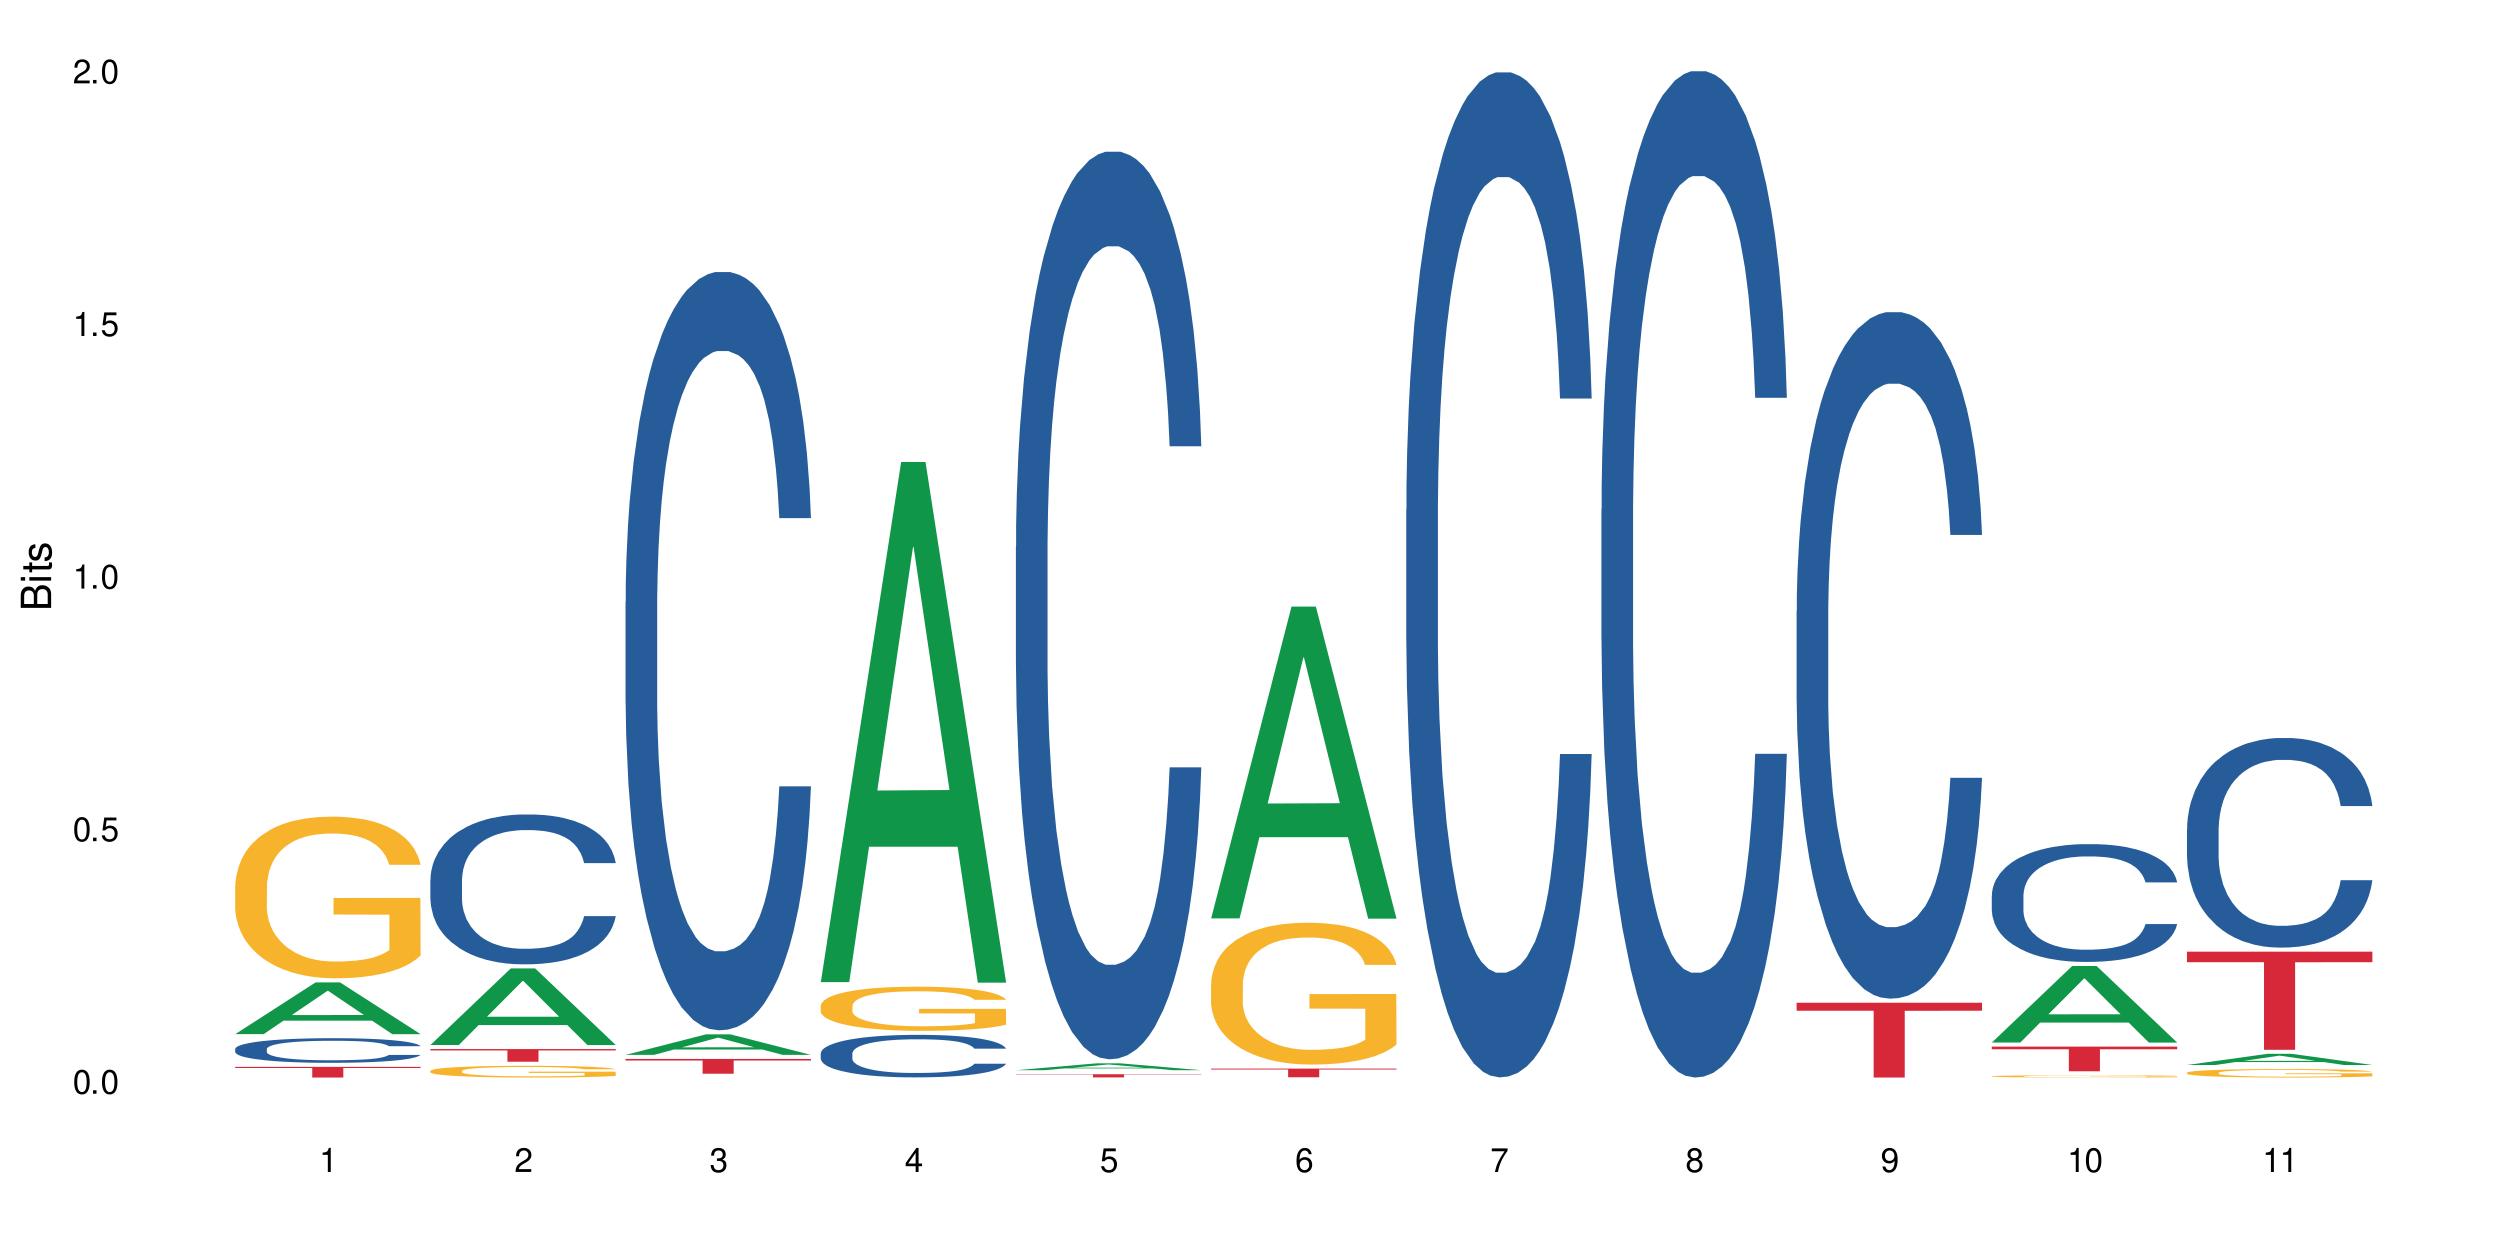 <?xml version="1.0" encoding="UTF-8"?>
<svg xmlns="http://www.w3.org/2000/svg" xmlns:xlink="http://www.w3.org/1999/xlink" width="720" height="360" viewBox="0 0 720 360">
<defs>
<g>
<g id="glyph-0-0">
</g>
<g id="glyph-0-1">
<path d="M 2.641 -6.938 C 2 -6.938 1.422 -6.656 1.078 -6.172 C 0.641 -5.562 0.406 -4.641 0.406 -3.359 C 0.406 -1.016 1.188 0.219 2.641 0.219 C 4.078 0.219 4.859 -1.016 4.859 -3.297 C 4.859 -4.641 4.656 -5.547 4.203 -6.172 C 3.844 -6.656 3.281 -6.938 2.641 -6.938 Z M 2.641 -6.188 C 3.547 -6.188 4 -5.25 4 -3.375 C 4 -1.406 3.562 -0.484 2.625 -0.484 C 1.734 -0.484 1.281 -1.438 1.281 -3.344 C 1.281 -5.25 1.734 -6.188 2.641 -6.188 Z M 2.641 -6.188 "/>
</g>
<g id="glyph-0-2">
<path d="M 1.828 -1 L 0.828 -1 L 0.828 0 L 1.828 0 Z M 1.828 -1 "/>
</g>
<g id="glyph-0-3">
<path d="M 4.562 -6.797 L 1.062 -6.797 L 0.547 -3.094 L 1.328 -3.094 C 1.719 -3.562 2.047 -3.734 2.578 -3.734 C 3.484 -3.734 4.062 -3.109 4.062 -2.094 C 4.062 -1.125 3.484 -0.531 2.578 -0.531 C 1.828 -0.531 1.375 -0.906 1.188 -1.672 L 0.328 -1.672 C 0.453 -1.109 0.547 -0.844 0.75 -0.594 C 1.125 -0.078 1.828 0.219 2.594 0.219 C 3.969 0.219 4.922 -0.781 4.922 -2.219 C 4.922 -3.562 4.031 -4.484 2.719 -4.484 C 2.25 -4.484 1.859 -4.359 1.469 -4.062 L 1.734 -5.969 L 4.562 -5.969 Z M 4.562 -6.797 "/>
</g>
<g id="glyph-0-4">
<path d="M 2.484 -4.938 L 2.484 0 L 3.328 0 L 3.328 -6.938 L 2.766 -6.938 C 2.469 -5.875 2.281 -5.734 0.984 -5.562 L 0.984 -4.938 Z M 2.484 -4.938 "/>
</g>
<g id="glyph-0-5">
<path d="M 4.859 -0.828 L 1.281 -0.828 C 1.359 -1.406 1.672 -1.781 2.5 -2.281 L 3.469 -2.828 C 4.406 -3.344 4.906 -4.062 4.906 -4.906 C 4.906 -5.484 4.672 -6.031 4.266 -6.406 C 3.859 -6.766 3.375 -6.938 2.719 -6.938 C 1.859 -6.938 1.219 -6.625 0.844 -6.031 C 0.609 -5.672 0.5 -5.234 0.484 -4.531 L 1.328 -4.531 C 1.359 -5.016 1.406 -5.281 1.531 -5.516 C 1.75 -5.938 2.188 -6.203 2.703 -6.203 C 3.469 -6.203 4.031 -5.641 4.031 -4.891 C 4.031 -4.344 3.719 -3.859 3.125 -3.516 L 2.234 -3 C 0.812 -2.172 0.406 -1.531 0.328 -0.016 L 4.859 -0.016 Z M 4.859 -0.828 "/>
</g>
<g id="glyph-0-6">
<path d="M 2.125 -3.188 L 2.578 -3.188 C 3.5 -3.188 3.984 -2.766 3.984 -1.922 C 3.984 -1.062 3.469 -0.531 2.594 -0.531 C 1.656 -0.531 1.203 -1 1.156 -2.016 L 0.312 -2.016 C 0.344 -1.453 0.438 -1.094 0.609 -0.781 C 0.953 -0.109 1.625 0.219 2.547 0.219 C 3.953 0.219 4.859 -0.625 4.859 -1.938 C 4.859 -2.828 4.516 -3.297 3.703 -3.594 C 4.344 -3.844 4.656 -4.328 4.656 -5.031 C 4.656 -6.219 3.875 -6.938 2.578 -6.938 C 1.203 -6.938 0.484 -6.172 0.453 -4.703 L 1.297 -4.703 C 1.312 -5.125 1.344 -5.359 1.453 -5.578 C 1.641 -5.969 2.062 -6.203 2.594 -6.203 C 3.344 -6.203 3.797 -5.75 3.797 -5 C 3.797 -4.516 3.609 -4.219 3.25 -4.047 C 3.016 -3.953 2.703 -3.922 2.125 -3.906 Z M 2.125 -3.188 "/>
</g>
<g id="glyph-0-7">
<path d="M 3.141 -1.672 L 3.141 0 L 3.984 0 L 3.984 -1.672 L 4.984 -1.672 L 4.984 -2.438 L 3.984 -2.438 L 3.984 -6.938 L 3.359 -6.938 L 0.266 -2.578 L 0.266 -1.672 Z M 3.141 -2.438 L 1 -2.438 L 3.141 -5.5 Z M 3.141 -2.438 "/>
</g>
<g id="glyph-0-8">
<path d="M 4.781 -5.125 C 4.609 -6.266 3.891 -6.938 2.844 -6.938 C 2.094 -6.938 1.422 -6.578 1.031 -5.953 C 0.594 -5.266 0.406 -4.422 0.406 -3.172 C 0.406 -2 0.578 -1.25 0.984 -0.641 C 1.359 -0.078 1.953 0.219 2.703 0.219 C 3.984 0.219 4.922 -0.75 4.922 -2.094 C 4.922 -3.375 4.062 -4.281 2.844 -4.281 C 2.172 -4.281 1.641 -4.031 1.281 -3.516 C 1.281 -5.234 1.828 -6.188 2.797 -6.188 C 3.391 -6.188 3.797 -5.797 3.938 -5.125 Z M 2.734 -3.531 C 3.547 -3.531 4.062 -2.953 4.062 -2.031 C 4.062 -1.156 3.484 -0.531 2.703 -0.531 C 1.922 -0.531 1.328 -1.188 1.328 -2.078 C 1.328 -2.938 1.906 -3.531 2.734 -3.531 Z M 2.734 -3.531 "/>
</g>
<g id="glyph-0-9">
<path d="M 4.984 -6.797 L 0.438 -6.797 L 0.438 -5.969 L 4.109 -5.969 C 2.5 -3.656 1.828 -2.234 1.328 0 L 2.219 0 C 2.594 -2.172 3.453 -4.047 4.984 -6.094 Z M 4.984 -6.797 "/>
</g>
<g id="glyph-0-10">
<path d="M 3.75 -3.656 C 4.469 -4.094 4.688 -4.438 4.688 -5.078 C 4.688 -6.172 3.844 -6.938 2.641 -6.938 C 1.438 -6.938 0.594 -6.172 0.594 -5.094 C 0.594 -4.438 0.812 -4.094 1.516 -3.656 C 0.734 -3.266 0.359 -2.703 0.359 -1.922 C 0.359 -0.656 1.281 0.219 2.641 0.219 C 3.984 0.219 4.922 -0.656 4.922 -1.922 C 4.922 -2.703 4.531 -3.266 3.75 -3.656 Z M 2.641 -6.188 C 3.359 -6.188 3.812 -5.75 3.812 -5.062 C 3.812 -4.406 3.344 -3.984 2.641 -3.984 C 1.922 -3.984 1.453 -4.406 1.453 -5.078 C 1.453 -5.75 1.922 -6.188 2.641 -6.188 Z M 2.641 -3.266 C 3.484 -3.266 4.062 -2.719 4.062 -1.906 C 4.062 -1.078 3.484 -0.531 2.625 -0.531 C 1.797 -0.531 1.219 -1.094 1.219 -1.906 C 1.219 -2.719 1.781 -3.266 2.641 -3.266 Z M 2.641 -3.266 "/>
</g>
<g id="glyph-0-11">
<path d="M 0.516 -1.578 C 0.672 -0.453 1.406 0.219 2.438 0.219 C 3.188 0.219 3.859 -0.141 4.266 -0.766 C 4.688 -1.453 4.891 -2.297 4.891 -3.547 C 4.891 -4.719 4.703 -5.453 4.312 -6.078 C 3.938 -6.641 3.344 -6.938 2.594 -6.938 C 1.297 -6.938 0.359 -5.969 0.359 -4.625 C 0.359 -3.344 1.234 -2.453 2.453 -2.453 C 3.094 -2.453 3.578 -2.672 4.016 -3.203 C 4 -1.484 3.469 -0.531 2.5 -0.531 C 1.906 -0.531 1.484 -0.906 1.359 -1.578 Z M 2.578 -6.203 C 3.375 -6.203 3.969 -5.531 3.969 -4.641 C 3.969 -3.797 3.391 -3.188 2.547 -3.188 C 1.734 -3.188 1.234 -3.766 1.234 -4.688 C 1.234 -5.562 1.797 -6.203 2.578 -6.203 Z M 2.578 -6.203 "/>
</g>
<g id="glyph-1-0">
</g>
<g id="glyph-1-1">
<path d="M 0 -0.953 L 0 -4.891 C 0 -5.719 -0.234 -6.344 -0.734 -6.797 C -1.188 -7.234 -1.812 -7.469 -2.5 -7.469 C -3.547 -7.469 -4.188 -7 -4.625 -5.875 C -4.984 -6.688 -5.625 -7.094 -6.531 -7.094 C -7.172 -7.094 -7.734 -6.859 -8.141 -6.391 C -8.562 -5.922 -8.75 -5.344 -8.75 -4.5 L -8.75 -0.953 Z M -4.984 -2.062 L -7.766 -2.062 L -7.766 -4.219 C -7.766 -4.844 -7.688 -5.203 -7.453 -5.5 C -7.219 -5.812 -6.859 -5.969 -6.375 -5.969 C -5.891 -5.969 -5.531 -5.812 -5.297 -5.5 C -5.062 -5.203 -4.984 -4.844 -4.984 -4.219 Z M -0.984 -2.062 L -4 -2.062 L -4 -4.781 C -4 -5.766 -3.438 -6.359 -2.484 -6.359 C -1.547 -6.359 -0.984 -5.766 -0.984 -4.781 Z M -0.984 -2.062 "/>
</g>
<g id="glyph-1-2">
<path d="M -6.281 -1.797 L -6.281 -0.797 L 0 -0.797 L 0 -1.797 Z M -8.75 -1.797 L -8.75 -0.797 L -7.484 -0.797 L -7.484 -1.797 Z M -8.75 -1.797 "/>
</g>
<g id="glyph-1-3">
<path d="M -6.281 -3.047 L -6.281 -2.016 L -8.016 -2.016 L -8.016 -1.016 L -6.281 -1.016 L -6.281 -0.172 L -5.469 -0.172 L -5.469 -1.016 L -0.719 -1.016 C -0.078 -1.016 0.281 -1.453 0.281 -2.234 C 0.281 -2.5 0.25 -2.719 0.188 -3.047 L -0.641 -3.047 C -0.609 -2.906 -0.594 -2.766 -0.594 -2.562 C -0.594 -2.141 -0.719 -2.016 -1.156 -2.016 L -5.469 -2.016 L -5.469 -3.047 Z M -6.281 -3.047 "/>
</g>
<g id="glyph-1-4">
<path d="M -4.531 -5.25 C -5.766 -5.25 -6.469 -4.422 -6.469 -2.969 C -6.469 -1.516 -5.719 -0.562 -4.547 -0.562 C -3.562 -0.562 -3.094 -1.062 -2.734 -2.562 L -2.516 -3.484 C -2.344 -4.188 -2.094 -4.469 -1.641 -4.469 C -1.047 -4.469 -0.641 -3.875 -0.641 -3 C -0.641 -2.453 -0.797 -2 -1.062 -1.75 C -1.25 -1.594 -1.422 -1.531 -1.875 -1.469 L -1.875 -0.406 C -0.422 -0.453 0.281 -1.266 0.281 -2.922 C 0.281 -4.5 -0.5 -5.516 -1.719 -5.516 C -2.656 -5.516 -3.172 -4.984 -3.469 -3.734 L -3.703 -2.766 C -3.891 -1.953 -4.156 -1.609 -4.594 -1.609 C -5.188 -1.609 -5.547 -2.125 -5.547 -2.938 C -5.547 -3.75 -5.203 -4.172 -4.531 -4.203 Z M -4.531 -5.25 "/>
</g>
</g>
</defs>
<rect x="-72" y="-36" width="864" height="432" fill="rgb(100%, 100%, 100%)" fill-opacity="1"/>
<path fill-rule="nonzero" fill="rgb(6.275%, 58.824%, 28.235%)" fill-opacity="1" d="M 67.73 297.828 L 67.789 297.812 L 90.895 282.922 L 97.91 282.922 L 121.133 297.84 L 112.973 297.84 L 107.152 293.945 L 81.652 293.945 L 75.945 297.828 L 67.73 297.828 L 84.105 292.336 L 104.816 292.324 L 94.488 285.359 L 94.375 285.348 L 94.262 285.387 L 84.047 292.324 L 84.105 292.336 Z M 67.73 297.828 "/>
<path fill-rule="nonzero" fill="rgb(14.51%, 36.078%, 60%)" fill-opacity="1" d="M 67.73 302.09 L 67.797 302.082 L 67.797 301.926 L 67.992 301.68 L 68.449 301.371 L 68.902 301.156 L 70.074 300.773 L 71.703 300.406 L 73.398 300.121 L 74.633 299.953 L 75.742 299.82 L 78.281 299.582 L 79.91 299.461 L 81.668 299.348 L 83.816 299.238 L 85.379 299.176 L 88.895 299.07 L 91.5 299.023 L 93.52 299.004 L 97.883 299.004 L 100.488 299.031 L 102.375 299.062 L 104.461 299.117 L 106.219 299.176 L 109.281 299.316 L 112.016 299.496 L 113.254 299.602 L 115.207 299.801 L 116.703 299.996 L 117.746 300.164 L 118.918 300.406 L 119.961 300.695 L 120.742 301.027 L 121.133 301.305 L 112.016 301.305 L 111.559 301.047 L 111.039 300.844 L 110.062 300.578 L 109.086 300.391 L 107.715 300.203 L 106.48 300.082 L 104.785 299.957 L 103.289 299.879 L 101.727 299.82 L 100.227 299.781 L 97.363 299.742 L 94.039 299.742 L 92.805 299.758 L 90.262 299.809 L 88.895 299.855 L 86.941 299.945 L 85.574 300.027 L 83.945 300.16 L 82.84 300.27 L 81.473 300.438 L 80.496 300.586 L 79.387 300.801 L 78.738 300.961 L 78.152 301.145 L 77.629 301.355 L 77.238 301.586 L 76.977 301.824 L 76.848 302.059 L 76.848 303.062 L 76.977 303.293 L 77.305 303.566 L 78.152 303.961 L 79.387 304.305 L 80.82 304.578 L 82.188 304.773 L 82.969 304.863 L 84.012 304.965 L 85.641 305.094 L 87.984 305.227 L 89.352 305.277 L 91.438 305.328 L 93.586 305.355 L 96.449 305.355 L 98.988 305.328 L 100.684 305.297 L 102.441 305.246 L 104.852 305.133 L 106.348 305.031 L 107.652 304.906 L 108.629 304.785 L 109.281 304.68 L 110.258 304.48 L 111.039 304.258 L 111.625 304.031 L 112.016 303.812 L 121.133 303.812 L 120.742 304.07 L 120.156 304.324 L 119.57 304.512 L 118.656 304.738 L 117.613 304.941 L 116.117 305.168 L 114.879 305.316 L 113.254 305.477 L 111.754 305.602 L 110.125 305.711 L 107.715 305.84 L 106.152 305.906 L 104.461 305.965 L 102.441 306.016 L 99.902 306.062 L 97.168 306.086 L 94.625 306.094 L 91.891 306.082 L 89.871 306.055 L 87.203 305.996 L 83.883 305.879 L 81.473 305.758 L 79.582 305.633 L 77.957 305.504 L 76.133 305.328 L 73.789 305.043 L 72.355 304.824 L 71.379 304.641 L 70.27 304.391 L 69.488 304.164 L 68.578 303.801 L 67.926 303.34 L 67.73 302.984 Z M 67.73 302.09 "/>
<path fill-rule="nonzero" fill="rgb(96.863%, 70.196%, 16.863%)" fill-opacity="1" d="M 67.73 255.137 L 67.797 255.094 L 67.797 254.242 L 68.055 252.328 L 68.707 249.691 L 69.555 247.523 L 70.465 245.82 L 71.051 244.93 L 72.027 243.652 L 72.875 242.715 L 75.023 240.805 L 77.762 239.016 L 79.258 238.25 L 80.949 237.527 L 83.359 236.719 L 84.469 236.422 L 87.855 235.742 L 91.695 235.316 L 95.93 235.188 L 97.883 235.23 L 100.555 235.402 L 104.199 235.871 L 106.285 236.293 L 107.91 236.719 L 109.605 237.273 L 111.688 238.125 L 113.645 239.145 L 115.207 240.164 L 116.77 241.441 L 118.07 242.801 L 119.18 244.289 L 120.156 246.078 L 120.742 247.566 L 121.133 249.055 L 112.078 249.055 L 111.559 247.566 L 110.973 246.418 L 109.996 245.012 L 109.02 243.992 L 108.043 243.184 L 106.219 242.078 L 104.656 241.398 L 102.703 240.805 L 100.812 240.422 L 98.664 240.164 L 97.363 240.078 L 93.91 240.078 L 90.785 240.379 L 88.961 240.719 L 87.66 241.059 L 85.836 241.695 L 84.727 242.207 L 84.078 242.547 L 82.125 243.863 L 80.82 245.055 L 80.105 245.863 L 79.191 247.141 L 78.543 248.289 L 77.824 249.988 L 77.434 251.266 L 76.914 254.156 L 76.848 261.812 L 77.043 263.43 L 77.434 265.172 L 77.957 266.703 L 78.738 268.32 L 79.52 269.555 L 80.887 271.211 L 82.059 272.316 L 82.969 273.039 L 84.727 274.188 L 85.445 274.57 L 87.137 275.336 L 88.895 275.934 L 91.047 276.441 L 92.672 276.699 L 95.277 276.91 L 98.598 276.91 L 102.508 276.656 L 104.98 276.316 L 106.676 275.977 L 107.781 275.676 L 109.148 275.211 L 110.125 274.785 L 111.039 274.316 L 112.145 273.594 L 112.145 263.43 L 96.059 263.387 L 96.059 258.621 L 121.066 258.582 L 121.133 275.211 L 119.766 276.359 L 118.07 277.465 L 116.441 278.312 L 114.75 279.035 L 112.34 279.844 L 110.387 280.355 L 107.391 280.949 L 104.656 281.332 L 101.789 281.59 L 99.25 281.715 L 96.254 281.758 L 93.586 281.672 L 90.719 281.418 L 88.441 281.078 L 86.355 280.652 L 84.273 280.102 L 81.668 279.207 L 79.973 278.484 L 78.215 277.59 L 76.457 276.527 L 74.895 275.379 L 73.852 274.484 L 72.812 273.465 L 71.703 272.191 L 70.66 270.742 L 69.879 269.426 L 69.164 267.938 L 68.645 266.531 L 68.121 264.621 L 67.859 263.09 L 67.73 261.77 Z M 67.73 255.137 "/>
<path fill-rule="nonzero" fill="rgb(83.922%, 15.686%, 22.353%)" fill-opacity="1" d="M 67.73 307.258 L 121.133 307.258 L 121.133 307.586 L 98.875 307.59 L 98.875 310.332 L 89.922 310.332 L 89.922 307.594 L 89.793 307.586 L 67.73 307.586 Z M 67.73 307.258 "/>
<path fill-rule="nonzero" fill="rgb(6.275%, 58.824%, 28.235%)" fill-opacity="1" d="M 123.941 300.953 L 124 300.934 L 147.105 278.902 L 154.125 278.902 L 177.344 300.973 L 169.184 300.973 L 163.367 295.211 L 137.863 295.211 L 132.156 300.953 L 123.941 300.953 L 140.316 292.828 L 161.027 292.809 L 150.699 282.508 L 150.586 282.488 L 150.473 282.551 L 140.258 292.809 L 140.316 292.828 Z M 123.941 300.953 "/>
<path fill-rule="nonzero" fill="rgb(14.51%, 36.078%, 60%)" fill-opacity="1" d="M 123.941 253.359 L 124.008 253.32 L 124.008 252.375 L 124.203 250.875 L 124.66 248.98 L 125.113 247.68 L 126.285 245.352 L 127.914 243.102 L 129.609 241.367 L 130.844 240.34 L 131.953 239.551 L 134.492 238.094 L 136.121 237.344 L 137.879 236.672 L 140.027 236 L 141.59 235.605 L 145.109 234.977 L 147.711 234.699 L 149.73 234.582 L 154.094 234.582 L 156.699 234.738 L 158.59 234.938 L 160.672 235.25 L 162.43 235.605 L 165.492 236.473 L 168.227 237.578 L 169.465 238.211 L 171.418 239.434 L 172.914 240.617 L 173.957 241.645 L 175.129 243.102 L 176.172 244.879 L 176.953 246.891 L 177.344 248.586 L 168.227 248.586 L 167.77 247.008 L 167.25 245.785 L 166.273 244.168 L 165.297 243.023 L 163.93 241.879 L 162.691 241.129 L 160.996 240.379 L 159.5 239.906 L 157.938 239.551 L 156.438 239.316 L 153.574 239.078 L 150.254 239.078 L 149.016 239.156 L 146.477 239.473 L 145.109 239.75 L 143.152 240.301 L 141.785 240.812 L 140.156 241.602 L 139.051 242.273 L 137.684 243.301 L 136.707 244.207 L 135.598 245.508 L 134.949 246.496 L 134.363 247.602 L 133.84 248.902 L 133.449 250.281 L 133.191 251.742 L 133.059 253.164 L 133.059 259.277 L 133.191 260.699 L 133.516 262.355 L 134.363 264.762 L 135.598 266.852 L 137.031 268.508 L 138.398 269.691 L 139.18 270.246 L 140.223 270.875 L 141.852 271.664 L 144.195 272.453 L 145.562 272.77 L 147.648 273.086 L 149.797 273.242 L 152.66 273.242 L 155.203 273.086 L 156.895 272.887 L 158.652 272.57 L 161.062 271.902 L 162.559 271.27 L 163.863 270.52 L 164.84 269.77 L 165.492 269.141 L 166.469 267.918 L 167.25 266.574 L 167.836 265.195 L 168.227 263.852 L 177.344 263.852 L 176.953 265.43 L 176.367 266.969 L 175.781 268.113 L 174.867 269.496 L 173.828 270.719 L 172.328 272.098 L 171.09 273.008 L 169.465 273.992 L 167.965 274.742 L 166.336 275.414 L 163.93 276.203 L 162.363 276.598 L 160.672 276.949 L 158.652 277.266 L 156.113 277.543 L 153.379 277.699 L 150.84 277.738 L 148.102 277.66 L 146.086 277.504 L 143.414 277.148 L 140.094 276.438 L 137.684 275.688 L 135.793 274.938 L 134.168 274.148 L 132.344 273.086 L 130 271.348 L 128.566 270.008 L 127.59 268.902 L 126.48 267.363 L 125.699 265.984 L 124.789 263.773 L 124.137 260.973 L 123.941 258.805 Z M 123.941 253.359 "/>
<path fill-rule="nonzero" fill="rgb(96.863%, 70.196%, 16.863%)" fill-opacity="1" d="M 123.941 308.398 L 124.008 308.395 L 124.008 308.332 L 124.27 308.191 L 124.918 308 L 125.766 307.844 L 126.676 307.719 L 127.266 307.656 L 128.242 307.562 L 129.086 307.492 L 131.234 307.355 L 133.973 307.227 L 135.469 307.168 L 137.164 307.117 L 139.57 307.059 L 140.68 307.035 L 144.066 306.988 L 147.906 306.957 L 152.141 306.945 L 154.094 306.949 L 156.766 306.961 L 160.41 306.996 L 162.496 307.027 L 164.125 307.059 L 165.816 307.098 L 167.902 307.16 L 169.855 307.234 L 171.418 307.309 L 172.98 307.402 L 174.281 307.5 L 175.391 307.609 L 176.367 307.738 L 176.953 307.848 L 177.344 307.953 L 168.293 307.953 L 167.77 307.848 L 167.184 307.762 L 166.207 307.66 L 165.23 307.586 L 164.254 307.527 L 162.43 307.449 L 160.867 307.398 L 158.914 307.355 L 157.023 307.328 L 154.875 307.309 L 153.574 307.301 L 150.121 307.301 L 146.996 307.324 L 145.172 307.348 L 143.871 307.375 L 142.047 307.418 L 140.941 307.457 L 140.289 307.48 L 138.336 307.578 L 137.031 307.664 L 136.316 307.723 L 135.402 307.816 L 134.754 307.898 L 134.035 308.023 L 133.645 308.117 L 133.125 308.324 L 133.059 308.883 L 133.254 309 L 133.645 309.125 L 134.168 309.238 L 134.949 309.355 L 135.73 309.445 L 137.098 309.566 L 138.27 309.645 L 139.18 309.699 L 140.941 309.781 L 141.656 309.809 L 143.348 309.867 L 145.109 309.91 L 147.258 309.945 L 148.883 309.965 L 151.488 309.98 L 154.812 309.98 L 158.719 309.961 L 161.191 309.938 L 162.887 309.91 L 163.992 309.891 L 165.359 309.855 L 166.336 309.824 L 167.25 309.793 L 168.355 309.738 L 168.355 309 L 152.27 308.996 L 152.27 308.648 L 177.277 308.648 L 177.344 309.855 L 175.977 309.941 L 174.281 310.02 L 172.656 310.082 L 170.961 310.133 L 168.551 310.191 L 166.598 310.23 L 163.602 310.273 L 160.867 310.301 L 158 310.32 L 155.461 310.328 L 152.465 310.332 L 149.797 310.328 L 146.93 310.309 L 144.652 310.281 L 142.566 310.254 L 140.484 310.211 L 137.879 310.148 L 136.188 310.094 L 134.426 310.031 L 132.668 309.953 L 131.105 309.867 L 130.062 309.805 L 129.023 309.73 L 127.914 309.637 L 126.871 309.531 L 126.09 309.438 L 125.375 309.328 L 124.855 309.227 L 124.332 309.086 L 124.074 308.977 L 123.941 308.879 Z M 123.941 308.398 "/>
<path fill-rule="nonzero" fill="rgb(83.922%, 15.686%, 22.353%)" fill-opacity="1" d="M 123.941 302.137 L 177.344 302.137 L 177.344 302.527 L 155.086 302.531 L 155.086 305.781 L 146.133 305.781 L 146.133 302.535 L 146.004 302.527 L 123.941 302.527 Z M 123.941 302.137 "/>
<path fill-rule="nonzero" fill="rgb(6.275%, 58.824%, 28.235%)" fill-opacity="1" d="M 180.152 303.805 L 180.211 303.797 L 203.316 297.891 L 210.336 297.891 L 233.555 303.809 L 225.395 303.809 L 219.578 302.262 L 194.074 302.262 L 188.371 303.805 L 180.152 303.805 L 196.527 301.625 L 217.238 301.617 L 206.91 298.855 L 206.797 298.852 L 206.684 298.867 L 196.473 301.617 L 196.527 301.625 Z M 180.152 303.805 "/>
<path fill-rule="nonzero" fill="rgb(14.51%, 36.078%, 60%)" fill-opacity="1" d="M 180.152 173.367 L 180.219 173.168 L 180.219 168.379 L 180.414 160.793 L 180.871 151.211 L 181.324 144.625 L 182.5 132.848 L 184.125 121.469 L 185.82 112.688 L 187.059 107.496 L 188.164 103.504 L 190.703 96.121 L 192.332 92.328 L 194.09 88.934 L 196.238 85.539 L 197.801 83.543 L 201.32 80.352 L 203.922 78.953 L 205.941 78.355 L 210.305 78.355 L 212.91 79.152 L 214.801 80.152 L 216.883 81.746 L 218.641 83.543 L 221.703 87.938 L 224.438 93.523 L 225.676 96.719 L 227.629 102.906 L 229.125 108.895 L 230.168 114.086 L 231.34 121.469 L 232.383 130.453 L 233.164 140.633 L 233.555 149.215 L 224.438 149.215 L 223.98 141.23 L 223.461 135.043 L 222.484 126.859 L 221.508 121.07 L 220.141 115.281 L 218.902 111.488 L 217.207 107.695 L 215.711 105.301 L 214.148 103.504 L 212.648 102.309 L 209.785 101.109 L 206.465 101.109 L 205.227 101.508 L 202.688 103.105 L 201.32 104.504 L 199.363 107.297 L 197.996 109.891 L 196.371 113.883 L 195.262 117.277 L 193.895 122.469 L 192.918 127.059 L 191.812 133.645 L 191.16 138.637 L 190.574 144.227 L 190.051 150.812 L 189.66 157.797 L 189.402 165.184 L 189.27 172.371 L 189.27 203.309 L 189.402 210.496 L 189.727 218.879 L 190.574 231.055 L 191.812 241.633 L 193.242 250.016 L 194.609 256.004 L 195.395 258.801 L 196.434 261.992 L 198.062 265.984 L 200.406 269.977 L 201.773 271.574 L 203.859 273.172 L 206.008 273.969 L 208.875 273.969 L 211.414 273.172 L 213.105 272.172 L 214.863 270.578 L 217.273 267.184 L 218.773 263.988 L 220.074 260.199 L 221.051 256.406 L 221.703 253.211 L 222.68 247.023 L 223.461 240.238 L 224.047 233.25 L 224.438 226.465 L 233.555 226.465 L 233.164 234.449 L 232.578 242.234 L 231.992 248.02 L 231.082 255.008 L 230.039 261.195 L 228.539 268.18 L 227.305 272.773 L 225.676 277.762 L 224.176 281.555 L 222.551 284.949 L 220.141 288.941 L 218.578 290.938 L 216.883 292.734 L 214.863 294.332 L 212.324 295.727 L 209.59 296.527 L 207.051 296.727 L 204.316 296.328 L 202.297 295.527 L 199.625 293.73 L 196.305 290.137 L 193.895 286.348 L 192.008 282.555 L 190.379 278.562 L 188.555 273.172 L 186.211 264.391 L 184.777 257.602 L 183.801 252.012 L 182.695 244.23 L 181.914 237.242 L 181 226.062 L 180.348 211.891 L 180.152 200.914 Z M 180.152 173.367 "/>
<path fill-rule="nonzero" fill="rgb(83.922%, 15.686%, 22.353%)" fill-opacity="1" d="M 180.152 304.973 L 233.555 304.973 L 233.555 305.43 L 211.301 305.434 L 211.301 309.234 L 202.344 309.234 L 202.344 305.438 L 202.215 305.43 L 180.152 305.43 Z M 180.152 304.973 "/>
<path fill-rule="nonzero" fill="rgb(6.275%, 58.824%, 28.235%)" fill-opacity="1" d="M 236.367 282.859 L 236.422 282.719 L 259.527 133.059 L 266.547 133.059 L 289.766 283 L 281.609 283 L 275.789 243.859 L 250.285 243.859 L 244.582 282.859 L 236.367 282.859 L 252.738 227.668 L 273.449 227.527 L 263.121 157.555 L 263.008 157.414 L 262.895 157.84 L 252.684 227.527 L 252.738 227.668 Z M 236.367 282.859 "/>
<path fill-rule="nonzero" fill="rgb(14.51%, 36.078%, 60%)" fill-opacity="1" d="M 236.367 303.371 L 236.43 303.359 L 236.43 303.09 L 236.625 302.668 L 237.082 302.129 L 237.539 301.762 L 238.711 301.102 L 240.34 300.465 L 242.031 299.973 L 243.27 299.68 L 244.375 299.457 L 246.914 299.043 L 248.543 298.828 L 250.301 298.641 L 252.449 298.449 L 254.016 298.336 L 257.531 298.16 L 260.137 298.082 L 262.152 298.047 L 266.516 298.047 L 269.121 298.09 L 271.012 298.148 L 273.094 298.238 L 274.852 298.336 L 277.914 298.582 L 280.648 298.898 L 281.887 299.074 L 283.84 299.422 L 285.34 299.758 L 286.379 300.051 L 287.551 300.465 L 288.594 300.965 L 289.375 301.535 L 289.766 302.02 L 280.648 302.02 L 280.191 301.57 L 279.672 301.223 L 278.695 300.766 L 277.719 300.441 L 276.352 300.117 L 275.113 299.902 L 273.422 299.691 L 271.922 299.559 L 270.359 299.457 L 268.863 299.391 L 265.996 299.32 L 262.676 299.32 L 261.438 299.344 L 258.898 299.434 L 257.531 299.512 L 255.578 299.668 L 254.211 299.812 L 252.582 300.039 L 251.473 300.227 L 250.105 300.52 L 249.129 300.777 L 248.023 301.145 L 247.371 301.426 L 246.785 301.738 L 246.266 302.105 L 245.875 302.5 L 245.613 302.914 L 245.484 303.316 L 245.484 305.051 L 245.613 305.453 L 245.938 305.922 L 246.785 306.605 L 248.023 307.195 L 249.457 307.668 L 250.824 308.004 L 251.605 308.16 L 252.645 308.336 L 254.273 308.562 L 256.617 308.785 L 257.984 308.875 L 260.07 308.965 L 262.219 309.008 L 265.086 309.008 L 267.625 308.965 L 269.316 308.91 L 271.074 308.82 L 273.484 308.629 L 274.984 308.449 L 276.285 308.238 L 277.262 308.023 L 277.914 307.844 L 278.891 307.5 L 279.672 307.117 L 280.258 306.727 L 280.648 306.348 L 289.766 306.348 L 289.375 306.793 L 288.789 307.23 L 288.203 307.555 L 287.293 307.945 L 286.25 308.293 L 284.75 308.684 L 283.516 308.941 L 281.887 309.223 L 280.387 309.434 L 278.762 309.625 L 276.352 309.848 L 274.789 309.961 L 273.094 310.059 L 271.074 310.148 L 268.535 310.227 L 265.801 310.273 L 263.262 310.285 L 260.527 310.262 L 258.508 310.219 L 255.836 310.117 L 252.516 309.914 L 250.105 309.703 L 248.219 309.488 L 246.59 309.266 L 244.766 308.965 L 242.422 308.473 L 240.988 308.09 L 240.012 307.777 L 238.906 307.344 L 238.125 306.949 L 237.211 306.324 L 236.562 305.531 L 236.367 304.914 Z M 236.367 303.371 "/>
<path fill-rule="nonzero" fill="rgb(96.863%, 70.196%, 16.863%)" fill-opacity="1" d="M 236.367 289.609 L 236.43 289.598 L 236.43 289.367 L 236.691 288.844 L 237.344 288.125 L 238.188 287.531 L 239.102 287.066 L 239.688 286.824 L 240.664 286.473 L 241.512 286.219 L 243.66 285.695 L 246.395 285.207 L 247.891 285 L 249.586 284.801 L 251.996 284.582 L 253.102 284.5 L 256.488 284.312 L 260.332 284.195 L 264.562 284.164 L 266.516 284.176 L 269.188 284.219 L 272.836 284.348 L 274.918 284.465 L 276.547 284.582 L 278.238 284.73 L 280.324 284.965 L 282.277 285.242 L 283.84 285.523 L 285.402 285.871 L 286.707 286.242 L 287.812 286.648 L 288.789 287.137 L 289.375 287.543 L 289.766 287.949 L 280.715 287.949 L 280.191 287.543 L 279.605 287.23 L 278.629 286.848 L 277.652 286.566 L 276.676 286.348 L 274.852 286.043 L 273.289 285.859 L 271.336 285.695 L 269.449 285.59 L 267.301 285.523 L 265.996 285.5 L 262.543 285.5 L 259.418 285.578 L 257.594 285.672 L 256.293 285.766 L 254.469 285.941 L 253.363 286.078 L 252.711 286.172 L 250.758 286.531 L 249.457 286.859 L 248.738 287.078 L 247.828 287.426 L 247.176 287.742 L 246.461 288.203 L 246.07 288.555 L 245.547 289.344 L 245.484 291.434 L 245.68 291.875 L 246.07 292.352 L 246.59 292.77 L 247.371 293.211 L 248.152 293.551 L 249.52 294.004 L 250.691 294.305 L 251.605 294.5 L 253.363 294.816 L 254.078 294.918 L 255.773 295.129 L 257.531 295.293 L 259.68 295.43 L 261.309 295.5 L 263.914 295.559 L 267.234 295.559 L 271.141 295.488 L 273.617 295.395 L 275.309 295.305 L 276.418 295.223 L 277.785 295.094 L 278.762 294.977 L 279.672 294.852 L 280.781 294.652 L 280.781 291.875 L 264.695 291.863 L 264.695 290.562 L 289.699 290.551 L 289.766 295.094 L 288.398 295.406 L 286.707 295.711 L 285.078 295.941 L 283.383 296.141 L 280.977 296.359 L 279.02 296.5 L 276.023 296.664 L 273.289 296.766 L 270.426 296.836 L 267.887 296.871 L 264.891 296.883 L 262.219 296.859 L 259.355 296.789 L 257.074 296.695 L 254.992 296.582 L 252.906 296.43 L 250.301 296.188 L 248.609 295.988 L 246.852 295.746 L 245.094 295.453 L 243.527 295.141 L 242.488 294.895 L 241.445 294.617 L 240.34 294.27 L 239.297 293.875 L 238.516 293.516 L 237.797 293.109 L 237.277 292.723 L 236.758 292.203 L 236.496 291.781 L 236.367 291.422 Z M 236.367 289.609 "/>
<path fill-rule="nonzero" fill="rgb(6.275%, 58.824%, 28.235%)" fill-opacity="1" d="M 292.578 308.219 L 292.633 308.219 L 315.738 306.246 L 322.758 306.246 L 345.977 308.223 L 337.82 308.223 L 332 307.707 L 306.496 307.707 L 300.793 308.219 L 292.578 308.219 L 308.949 307.492 L 329.66 307.492 L 319.336 306.57 L 319.219 306.566 L 319.105 306.574 L 308.895 307.492 L 308.949 307.492 Z M 292.578 308.219 "/>
<path fill-rule="nonzero" fill="rgb(14.51%, 36.078%, 60%)" fill-opacity="1" d="M 292.578 157.43 L 292.641 157.191 L 292.641 151.457 L 292.836 142.379 L 293.293 130.91 L 293.75 123.023 L 294.922 108.93 L 296.551 95.309 L 298.242 84.797 L 299.48 78.586 L 300.586 73.809 L 303.125 64.969 L 304.754 60.426 L 306.512 56.367 L 308.664 52.305 L 310.227 49.914 L 313.742 46.094 L 316.348 44.418 L 318.367 43.703 L 322.73 43.703 L 325.332 44.66 L 327.223 45.852 L 329.305 47.766 L 331.066 49.914 L 334.125 55.172 L 336.859 61.859 L 338.098 65.684 L 340.051 73.09 L 341.551 80.258 L 342.59 86.469 L 343.762 95.309 L 344.805 106.062 L 345.586 118.246 L 345.977 128.52 L 336.859 128.52 L 336.406 118.965 L 335.883 111.559 L 334.906 101.762 L 333.93 94.832 L 332.562 87.902 L 331.324 83.363 L 329.633 78.824 L 328.133 75.957 L 326.57 73.809 L 325.074 72.375 L 322.207 70.941 L 318.887 70.941 L 317.648 71.418 L 315.109 73.328 L 313.742 75 L 311.789 78.348 L 310.422 81.453 L 308.793 86.23 L 307.684 90.293 L 306.316 96.504 L 305.34 102 L 304.234 109.883 L 303.582 115.855 L 302.996 122.547 L 302.477 130.43 L 302.086 138.793 L 301.824 147.633 L 301.695 156.234 L 301.695 193.27 L 301.824 201.871 L 302.148 211.902 L 302.996 226.477 L 304.234 239.141 L 305.668 249.176 L 307.035 256.344 L 307.816 259.688 L 308.859 263.512 L 310.484 268.289 L 312.832 273.066 L 314.199 274.98 L 316.281 276.891 L 318.43 277.848 L 321.297 277.848 L 323.836 276.891 L 325.527 275.695 L 327.289 273.785 L 329.695 269.723 L 331.195 265.898 L 332.496 261.359 L 333.473 256.82 L 334.125 253 L 335.102 245.594 L 335.883 237.469 L 336.469 229.105 L 336.859 220.984 L 345.977 220.984 L 345.586 230.539 L 345 239.859 L 344.414 246.785 L 343.504 255.148 L 342.461 262.555 L 340.965 270.918 L 339.727 276.414 L 338.098 282.387 L 336.602 286.926 L 334.973 290.988 L 332.562 295.766 L 331 298.156 L 329.305 300.305 L 327.289 302.215 L 324.746 303.891 L 322.012 304.844 L 319.473 305.082 L 316.738 304.605 L 314.719 303.648 L 312.047 301.5 L 308.727 297.199 L 306.316 292.66 L 304.43 288.121 L 302.801 283.34 L 300.977 276.891 L 298.633 266.379 L 297.199 258.254 L 296.223 251.566 L 295.117 242.246 L 294.336 233.883 L 293.422 220.504 L 292.773 203.543 L 292.578 190.402 Z M 292.578 157.43 "/>
<path fill-rule="nonzero" fill="rgb(83.922%, 15.686%, 22.353%)" fill-opacity="1" d="M 292.578 309.387 L 345.977 309.387 L 345.977 309.484 L 323.723 309.484 L 323.723 310.293 L 314.77 310.293 L 314.77 309.484 L 292.578 309.484 Z M 292.578 309.387 "/>
<path fill-rule="nonzero" fill="rgb(6.275%, 58.824%, 28.235%)" fill-opacity="1" d="M 348.789 264.492 L 348.844 264.406 L 371.953 174.695 L 378.969 174.695 L 402.188 264.574 L 394.031 264.574 L 388.211 241.113 L 362.711 241.113 L 357.004 264.492 L 348.789 264.492 L 365.164 231.41 L 385.871 231.324 L 375.547 189.379 L 375.434 189.297 L 375.316 189.551 L 365.105 231.324 L 365.164 231.41 Z M 348.789 264.492 "/>
<path fill-rule="nonzero" fill="rgb(96.863%, 70.196%, 16.863%)" fill-opacity="1" d="M 348.789 283.238 L 348.852 283.203 L 348.852 282.457 L 349.113 280.777 L 349.766 278.465 L 350.613 276.559 L 351.523 275.066 L 352.109 274.285 L 353.086 273.164 L 353.934 272.344 L 356.082 270.664 L 358.816 269.098 L 360.316 268.426 L 362.008 267.793 L 364.418 267.082 L 365.523 266.82 L 368.91 266.223 L 372.754 265.852 L 376.988 265.738 L 378.941 265.777 L 381.609 265.926 L 385.258 266.336 L 387.34 266.711 L 388.969 267.082 L 390.664 267.566 L 392.746 268.312 L 394.699 269.211 L 396.262 270.105 L 397.824 271.223 L 399.129 272.418 L 400.234 273.723 L 401.211 275.293 L 401.797 276.598 L 402.188 277.902 L 393.137 277.902 L 392.617 276.598 L 392.031 275.59 L 391.055 274.359 L 390.078 273.465 L 389.098 272.754 L 387.277 271.785 L 385.715 271.188 L 383.758 270.664 L 381.871 270.328 L 379.723 270.105 L 378.418 270.031 L 374.969 270.031 L 371.844 270.293 L 370.02 270.59 L 368.715 270.887 L 366.891 271.449 L 365.785 271.895 L 365.133 272.195 L 363.18 273.352 L 361.879 274.395 L 361.16 275.105 L 360.25 276.223 L 359.598 277.23 L 358.883 278.723 L 358.492 279.844 L 357.969 282.383 L 357.906 289.098 L 358.102 290.516 L 358.492 292.047 L 359.012 293.391 L 359.793 294.809 L 360.574 295.891 L 361.941 297.344 L 363.117 298.312 L 364.027 298.949 L 365.785 299.957 L 366.5 300.293 L 368.195 300.965 L 369.953 301.484 L 372.102 301.934 L 373.73 302.156 L 376.336 302.344 L 379.656 302.344 L 383.562 302.121 L 386.039 301.82 L 387.73 301.523 L 388.84 301.262 L 390.207 300.852 L 391.184 300.477 L 392.094 300.066 L 393.203 299.434 L 393.203 290.516 L 377.117 290.477 L 377.117 286.301 L 402.125 286.262 L 402.188 300.852 L 400.82 301.859 L 399.129 302.828 L 397.5 303.574 L 395.809 304.211 L 393.398 304.918 L 391.445 305.367 L 388.449 305.891 L 385.715 306.227 L 382.848 306.449 L 380.309 306.562 L 377.312 306.598 L 374.641 306.523 L 371.777 306.301 L 369.496 306 L 367.414 305.629 L 365.328 305.145 L 362.727 304.359 L 361.031 303.727 L 359.273 302.941 L 357.516 302.008 L 355.953 301 L 354.91 300.219 L 353.867 299.32 L 352.762 298.203 L 351.719 296.934 L 350.938 295.777 L 350.223 294.473 L 349.699 293.238 L 349.18 291.559 L 348.918 290.219 L 348.789 289.059 Z M 348.789 283.238 "/>
<path fill-rule="nonzero" fill="rgb(83.922%, 15.686%, 22.353%)" fill-opacity="1" d="M 348.789 307.762 L 402.188 307.762 L 402.188 308.027 L 379.934 308.031 L 379.934 310.258 L 370.98 310.258 L 370.98 308.035 L 370.848 308.027 L 348.789 308.027 Z M 348.789 307.762 "/>
<path fill-rule="nonzero" fill="rgb(14.51%, 36.078%, 60%)" fill-opacity="1" d="M 405 146.789 L 405.066 146.523 L 405.066 140.172 L 405.262 130.121 L 405.715 117.422 L 406.172 108.691 L 407.344 93.082 L 408.973 78 L 410.664 66.359 L 411.902 59.48 L 413.012 54.191 L 415.551 44.402 L 417.18 39.375 L 418.938 34.875 L 421.086 30.379 L 422.648 27.734 L 426.164 23.5 L 428.77 21.648 L 430.789 20.855 L 435.152 20.855 L 437.758 21.914 L 439.645 23.234 L 441.73 25.352 L 443.488 27.734 L 446.547 33.555 L 449.285 40.961 L 450.52 45.195 L 452.473 53.395 L 453.973 61.332 L 455.016 68.211 L 456.188 78 L 457.227 89.906 L 458.012 103.398 L 458.402 114.773 L 449.285 114.773 L 448.828 104.191 L 448.309 95.992 L 447.328 85.145 L 446.352 77.473 L 444.984 69.801 L 443.746 64.773 L 442.055 59.746 L 440.559 56.57 L 438.992 54.191 L 437.496 52.602 L 434.629 51.016 L 431.309 51.016 L 430.07 51.543 L 427.531 53.66 L 426.164 55.512 L 424.211 59.215 L 422.844 62.656 L 421.215 67.949 L 420.109 72.445 L 418.742 79.324 L 417.766 85.41 L 416.656 94.141 L 416.004 100.754 L 415.418 108.16 L 414.898 116.891 L 414.508 126.152 L 414.246 135.941 L 414.117 145.465 L 414.117 186.473 L 414.246 195.996 L 414.574 207.109 L 415.418 223.246 L 416.656 237.27 L 418.09 248.379 L 419.457 256.316 L 420.238 260.023 L 421.281 264.254 L 422.91 269.547 L 425.254 274.836 L 426.621 276.953 L 428.703 279.07 L 430.855 280.129 L 433.719 280.129 L 436.258 279.07 L 437.953 277.746 L 439.711 275.629 L 442.121 271.133 L 443.617 266.898 L 444.922 261.875 L 445.898 256.848 L 446.547 252.613 L 447.523 244.414 L 448.309 235.418 L 448.895 226.156 L 449.285 217.16 L 458.402 217.16 L 458.012 227.746 L 457.426 238.062 L 456.836 245.734 L 455.926 254.996 L 454.883 263.195 L 453.387 272.457 L 452.148 278.543 L 450.52 285.156 L 449.023 290.184 L 447.395 294.68 L 444.984 299.973 L 443.422 302.617 L 441.73 304.996 L 439.711 307.113 L 437.172 308.965 L 434.434 310.023 L 431.895 310.289 L 429.16 309.758 L 427.141 308.703 L 424.473 306.32 L 421.148 301.559 L 418.742 296.531 L 416.852 291.504 L 415.223 286.215 L 413.402 279.07 L 411.055 267.43 L 409.625 258.434 L 408.648 251.027 L 407.539 240.707 L 406.758 231.449 L 405.848 216.633 L 405.195 197.848 L 405 183.297 Z M 405 146.789 "/>
<path fill-rule="nonzero" fill="rgb(14.51%, 36.078%, 60%)" fill-opacity="1" d="M 461.211 146.621 L 461.277 146.355 L 461.277 140 L 461.473 129.934 L 461.926 117.215 L 462.383 108.477 L 463.555 92.844 L 465.184 77.746 L 466.879 66.09 L 468.113 59.203 L 469.223 53.902 L 471.762 44.102 L 473.391 39.07 L 475.148 34.566 L 477.297 30.062 L 478.859 27.414 L 482.375 23.176 L 484.98 21.32 L 487 20.527 L 491.363 20.527 L 493.969 21.586 L 495.855 22.91 L 497.941 25.031 L 499.699 27.414 L 502.762 33.242 L 505.496 40.66 L 506.73 44.898 L 508.688 53.109 L 510.184 61.055 L 511.227 67.945 L 512.398 77.746 L 513.441 89.668 L 514.223 103.176 L 514.613 114.566 L 505.496 114.566 L 505.039 103.973 L 504.52 95.758 L 503.543 84.898 L 502.562 77.215 L 501.195 69.535 L 499.961 64.5 L 498.266 59.469 L 496.77 56.289 L 495.207 53.902 L 493.707 52.316 L 490.844 50.727 L 487.52 50.727 L 486.285 51.254 L 483.742 53.375 L 482.375 55.23 L 480.422 58.938 L 479.055 62.383 L 477.426 67.68 L 476.32 72.184 L 474.953 79.07 L 473.977 85.164 L 472.867 93.906 L 472.219 100.527 L 471.633 107.945 L 471.109 116.688 L 470.719 125.957 L 470.457 135.762 L 470.328 145.297 L 470.328 186.355 L 470.457 195.895 L 470.785 207.02 L 471.633 223.18 L 472.867 237.219 L 474.301 248.344 L 475.668 256.293 L 476.449 260 L 477.492 264.238 L 479.121 269.535 L 481.465 274.836 L 482.832 276.953 L 484.918 279.074 L 487.066 280.133 L 489.93 280.133 L 492.469 279.074 L 494.164 277.75 L 495.922 275.629 L 498.332 271.125 L 499.828 266.887 L 501.133 261.855 L 502.109 256.82 L 502.762 252.582 L 503.738 244.371 L 504.52 235.363 L 505.105 226.094 L 505.496 217.086 L 514.613 217.086 L 514.223 227.684 L 513.637 238.012 L 513.051 245.695 L 512.137 254.969 L 511.094 263.18 L 509.598 272.449 L 508.359 278.543 L 506.73 285.168 L 505.234 290.199 L 503.605 294.703 L 501.195 300 L 499.633 302.648 L 497.941 305.035 L 495.922 307.152 L 493.383 309.008 L 490.648 310.066 L 488.105 310.332 L 485.371 309.801 L 483.352 308.742 L 480.684 306.359 L 477.363 301.59 L 474.953 296.559 L 473.062 291.523 L 471.438 286.227 L 469.613 279.074 L 467.27 267.418 L 465.836 258.41 L 464.859 250.992 L 463.75 240.664 L 462.969 231.391 L 462.059 216.555 L 461.406 197.746 L 461.211 183.18 Z M 461.211 146.621 "/>
<path fill-rule="nonzero" fill="rgb(14.51%, 36.078%, 60%)" fill-opacity="1" d="M 517.422 175.93 L 517.488 175.75 L 517.488 171.414 L 517.684 164.547 L 518.141 155.871 L 518.594 149.906 L 519.766 139.246 L 521.395 128.945 L 523.09 120.992 L 524.324 116.293 L 525.434 112.68 L 527.973 105.992 L 529.602 102.559 L 531.359 99.484 L 533.508 96.414 L 535.07 94.605 L 538.586 91.715 L 541.191 90.449 L 543.211 89.906 L 547.574 89.906 L 550.18 90.629 L 552.066 91.535 L 554.152 92.98 L 555.91 94.605 L 558.973 98.582 L 561.707 103.645 L 562.945 106.535 L 564.898 112.137 L 566.395 117.559 L 567.438 122.258 L 568.609 128.945 L 569.652 137.078 L 570.434 146.293 L 570.824 154.062 L 561.707 154.062 L 561.25 146.836 L 560.73 141.234 L 559.754 133.824 L 558.777 128.582 L 557.41 123.34 L 556.172 119.906 L 554.477 116.473 L 552.98 114.305 L 551.418 112.68 L 549.918 111.594 L 547.055 110.512 L 543.734 110.512 L 542.496 110.871 L 539.957 112.316 L 538.586 113.582 L 536.633 116.113 L 535.266 118.461 L 533.637 122.078 L 532.531 125.148 L 531.164 129.848 L 530.188 134.004 L 529.078 139.969 L 528.43 144.484 L 527.844 149.547 L 527.32 155.512 L 526.93 161.836 L 526.672 168.523 L 526.539 175.027 L 526.539 203.039 L 526.672 209.547 L 526.996 217.137 L 527.844 228.16 L 529.078 237.738 L 530.512 245.328 L 531.879 250.75 L 532.66 253.281 L 533.703 256.172 L 535.332 259.785 L 537.676 263.402 L 539.043 264.848 L 541.129 266.293 L 543.277 267.016 L 546.141 267.016 L 548.684 266.293 L 550.375 265.391 L 552.133 263.941 L 554.543 260.871 L 556.039 257.98 L 557.344 254.547 L 558.32 251.113 L 558.973 248.219 L 559.949 242.617 L 560.73 236.473 L 561.316 230.148 L 561.707 224.004 L 570.824 224.004 L 570.434 231.23 L 569.848 238.281 L 569.262 243.52 L 568.348 249.848 L 567.309 255.449 L 565.809 261.773 L 564.57 265.93 L 562.945 270.449 L 561.445 273.883 L 559.816 276.953 L 557.41 280.57 L 555.844 282.375 L 554.152 284.004 L 552.133 285.449 L 549.594 286.715 L 546.859 287.438 L 544.32 287.617 L 541.582 287.258 L 539.566 286.535 L 536.895 284.906 L 533.574 281.652 L 531.164 278.219 L 529.273 274.785 L 527.648 271.172 L 525.824 266.293 L 523.48 258.34 L 522.047 252.195 L 521.07 247.137 L 519.961 240.086 L 519.18 233.762 L 518.27 223.641 L 517.617 210.812 L 517.422 200.871 Z M 517.422 175.93 "/>
<path fill-rule="nonzero" fill="rgb(83.922%, 15.686%, 22.353%)" fill-opacity="1" d="M 517.422 288.781 L 570.824 288.781 L 570.824 291.09 L 548.566 291.109 L 548.566 310.332 L 539.613 310.332 L 539.613 291.129 L 539.484 291.09 L 517.422 291.09 Z M 517.422 288.781 "/>
<path fill-rule="nonzero" fill="rgb(6.275%, 58.824%, 28.235%)" fill-opacity="1" d="M 573.633 300.242 L 573.691 300.219 L 596.797 278.207 L 603.816 278.207 L 627.035 300.262 L 618.875 300.262 L 613.059 294.504 L 587.555 294.504 L 581.852 300.242 L 573.633 300.242 L 590.008 292.125 L 610.719 292.102 L 600.391 281.812 L 600.277 281.789 L 600.164 281.852 L 589.953 292.102 L 590.008 292.125 Z M 573.633 300.242 "/>
<path fill-rule="nonzero" fill="rgb(14.51%, 36.078%, 60%)" fill-opacity="1" d="M 573.633 257.879 L 573.699 257.848 L 573.699 257.105 L 573.895 255.926 L 574.352 254.438 L 574.805 253.414 L 575.98 251.586 L 577.605 249.816 L 579.301 248.453 L 580.539 247.648 L 581.645 247.027 L 584.184 245.879 L 585.812 245.289 L 587.57 244.762 L 589.719 244.238 L 591.281 243.926 L 594.801 243.43 L 597.402 243.215 L 599.422 243.121 L 603.785 243.121 L 606.391 243.242 L 608.281 243.398 L 610.363 243.648 L 612.121 243.926 L 615.184 244.609 L 617.918 245.477 L 619.156 245.973 L 621.109 246.934 L 622.605 247.863 L 623.648 248.672 L 624.82 249.816 L 625.863 251.215 L 626.645 252.797 L 627.035 254.129 L 617.918 254.129 L 617.461 252.887 L 616.941 251.926 L 615.965 250.656 L 614.988 249.758 L 613.621 248.855 L 612.383 248.27 L 610.688 247.68 L 609.191 247.305 L 607.629 247.027 L 606.129 246.84 L 603.266 246.656 L 599.945 246.656 L 598.707 246.719 L 596.168 246.965 L 594.801 247.184 L 592.844 247.617 L 591.477 248.02 L 589.852 248.641 L 588.742 249.168 L 587.375 249.973 L 586.398 250.688 L 585.293 251.711 L 584.641 252.484 L 584.055 253.352 L 583.531 254.375 L 583.141 255.461 L 582.883 256.609 L 582.75 257.727 L 582.75 262.531 L 582.883 263.648 L 583.207 264.949 L 584.055 266.844 L 585.293 268.484 L 586.723 269.789 L 588.09 270.719 L 588.871 271.152 L 589.914 271.648 L 591.543 272.27 L 593.887 272.891 L 595.254 273.137 L 597.34 273.387 L 599.488 273.508 L 602.355 273.508 L 604.895 273.387 L 606.586 273.23 L 608.344 272.98 L 610.754 272.453 L 612.254 271.957 L 613.555 271.371 L 614.531 270.781 L 615.184 270.285 L 616.16 269.324 L 616.941 268.27 L 617.527 267.184 L 617.918 266.129 L 627.035 266.129 L 626.645 267.371 L 626.059 268.578 L 625.473 269.477 L 624.559 270.562 L 623.52 271.523 L 622.02 272.609 L 620.785 273.324 L 619.156 274.098 L 617.656 274.688 L 616.031 275.215 L 613.621 275.836 L 612.059 276.145 L 610.363 276.426 L 608.344 276.672 L 605.805 276.891 L 603.07 277.012 L 600.531 277.043 L 597.793 276.98 L 595.777 276.859 L 593.105 276.578 L 589.785 276.02 L 587.375 275.434 L 585.488 274.844 L 583.859 274.223 L 582.035 273.387 L 579.691 272.02 L 578.258 270.965 L 577.281 270.098 L 576.176 268.891 L 575.391 267.805 L 574.48 266.066 L 573.828 263.867 L 573.633 262.16 Z M 573.633 257.879 "/>
<path fill-rule="nonzero" fill="rgb(96.863%, 70.196%, 16.863%)" fill-opacity="1" d="M 573.633 309.965 L 573.699 309.965 L 573.699 309.953 L 573.961 309.926 L 574.609 309.891 L 575.457 309.859 L 576.371 309.836 L 576.957 309.824 L 577.934 309.809 L 578.777 309.793 L 580.93 309.766 L 583.664 309.742 L 585.16 309.73 L 586.855 309.723 L 589.266 309.711 L 590.371 309.707 L 593.758 309.699 L 597.598 309.691 L 606.457 309.691 L 610.102 309.699 L 612.188 309.707 L 613.816 309.711 L 615.508 309.719 L 617.594 309.73 L 619.547 309.746 L 621.109 309.758 L 622.672 309.777 L 623.973 309.797 L 625.082 309.816 L 626.059 309.84 L 626.645 309.859 L 627.035 309.883 L 617.984 309.883 L 617.461 309.859 L 616.875 309.844 L 615.898 309.824 L 613.945 309.801 L 612.121 309.785 L 610.559 309.777 L 608.605 309.766 L 606.715 309.762 L 604.566 309.758 L 599.812 309.758 L 596.688 309.762 L 594.863 309.766 L 593.562 309.77 L 591.738 309.781 L 590.633 309.785 L 589.98 309.793 L 588.027 309.809 L 586.723 309.824 L 586.008 309.836 L 585.098 309.855 L 584.445 309.871 L 583.727 309.895 L 583.336 309.91 L 582.816 309.953 L 582.75 310.059 L 582.945 310.078 L 583.336 310.105 L 583.859 310.125 L 584.641 310.148 L 585.422 310.164 L 586.789 310.188 L 587.961 310.203 L 588.871 310.211 L 590.633 310.227 L 591.348 310.234 L 593.039 310.242 L 594.801 310.254 L 596.949 310.258 L 598.578 310.262 L 601.18 310.266 L 604.504 310.266 L 608.41 310.262 L 610.883 310.258 L 612.578 310.254 L 613.684 310.25 L 615.051 310.242 L 616.031 310.234 L 616.941 310.23 L 618.047 310.219 L 618.047 310.078 L 601.961 310.078 L 601.961 310.012 L 626.969 310.012 L 627.035 310.242 L 625.668 310.258 L 623.973 310.273 L 622.348 310.285 L 620.652 310.293 L 618.242 310.305 L 616.289 310.312 L 613.293 310.32 L 610.559 310.328 L 607.695 310.332 L 599.488 310.332 L 596.621 310.328 L 594.344 310.324 L 592.258 310.316 L 590.176 310.309 L 587.57 310.297 L 585.879 310.289 L 584.117 310.273 L 582.359 310.262 L 580.797 310.246 L 579.754 310.23 L 578.715 310.219 L 577.605 310.199 L 576.566 310.18 L 575.785 310.164 L 575.066 310.141 L 574.547 310.121 L 574.023 310.098 L 573.766 310.074 L 573.633 310.059 Z M 573.633 309.965 "/>
<path fill-rule="nonzero" fill="rgb(83.922%, 15.686%, 22.353%)" fill-opacity="1" d="M 573.633 301.426 L 627.035 301.426 L 627.035 302.184 L 604.781 302.191 L 604.781 308.527 L 595.824 308.527 L 595.824 302.199 L 595.695 302.184 L 573.633 302.184 Z M 573.633 301.426 "/>
<path fill-rule="nonzero" fill="rgb(6.275%, 58.824%, 28.235%)" fill-opacity="1" d="M 629.848 306.719 L 629.902 306.715 L 653.008 303.504 L 660.027 303.504 L 683.246 306.723 L 675.09 306.723 L 669.27 305.883 L 643.766 305.883 L 638.062 306.719 L 629.848 306.719 L 646.219 305.535 L 666.93 305.531 L 656.602 304.031 L 656.488 304.027 L 656.375 304.035 L 646.164 305.531 L 646.219 305.535 Z M 629.848 306.719 "/>
<path fill-rule="nonzero" fill="rgb(14.51%, 36.078%, 60%)" fill-opacity="1" d="M 629.848 238.82 L 629.91 238.766 L 629.91 237.441 L 630.105 235.348 L 630.562 232.699 L 631.02 230.879 L 632.191 227.621 L 633.816 224.477 L 635.512 222.051 L 636.75 220.617 L 637.855 219.512 L 640.395 217.473 L 642.023 216.422 L 643.781 215.484 L 645.93 214.547 L 647.492 213.996 L 651.012 213.113 L 653.617 212.727 L 655.633 212.562 L 659.996 212.562 L 662.602 212.781 L 664.492 213.059 L 666.574 213.5 L 668.332 213.996 L 671.395 215.207 L 674.129 216.754 L 675.367 217.637 L 677.32 219.348 L 678.816 221 L 679.859 222.438 L 681.031 224.477 L 682.074 226.961 L 682.855 229.773 L 683.246 232.145 L 674.129 232.145 L 673.672 229.938 L 673.152 228.23 L 672.176 225.969 L 671.199 224.367 L 669.832 222.766 L 668.594 221.719 L 666.902 220.672 L 665.402 220.008 L 663.84 219.512 L 662.344 219.18 L 659.477 218.852 L 656.156 218.852 L 654.918 218.961 L 652.379 219.402 L 651.012 219.789 L 649.059 220.559 L 647.688 221.277 L 646.062 222.383 L 644.953 223.32 L 643.586 224.754 L 642.609 226.023 L 641.504 227.844 L 640.852 229.223 L 640.266 230.766 L 639.746 232.586 L 639.355 234.52 L 639.094 236.559 L 638.965 238.547 L 638.965 247.098 L 639.094 249.082 L 639.418 251.402 L 640.266 254.766 L 641.504 257.691 L 642.934 260.008 L 644.305 261.664 L 645.086 262.434 L 646.125 263.316 L 647.754 264.422 L 650.098 265.523 L 651.465 265.965 L 653.551 266.406 L 655.699 266.629 L 658.566 266.629 L 661.105 266.406 L 662.797 266.133 L 664.555 265.691 L 666.965 264.754 L 668.465 263.871 L 669.766 262.82 L 670.742 261.773 L 671.395 260.891 L 672.371 259.18 L 673.152 257.305 L 673.738 255.371 L 674.129 253.496 L 683.246 253.496 L 682.855 255.703 L 682.27 257.855 L 681.684 259.457 L 680.773 261.387 L 679.73 263.098 L 678.23 265.027 L 676.996 266.297 L 675.367 267.676 L 673.867 268.723 L 672.242 269.664 L 669.832 270.766 L 668.27 271.316 L 666.574 271.812 L 664.555 272.254 L 662.016 272.641 L 659.281 272.863 L 656.742 272.918 L 654.008 272.809 L 651.988 272.586 L 649.316 272.09 L 645.996 271.098 L 643.586 270.047 L 641.699 269 L 640.07 267.898 L 638.246 266.406 L 635.902 263.98 L 634.469 262.105 L 633.492 260.559 L 632.387 258.406 L 631.605 256.477 L 630.691 253.387 L 630.043 249.469 L 629.848 246.434 Z M 629.848 238.82 "/>
<path fill-rule="nonzero" fill="rgb(96.863%, 70.196%, 16.863%)" fill-opacity="1" d="M 629.848 308.934 L 629.91 308.93 L 629.91 308.887 L 630.172 308.785 L 630.824 308.648 L 631.668 308.535 L 632.582 308.445 L 633.168 308.398 L 634.145 308.328 L 634.992 308.281 L 637.141 308.18 L 639.875 308.086 L 641.371 308.047 L 643.066 308.008 L 645.477 307.965 L 646.582 307.949 L 649.969 307.914 L 653.812 307.891 L 658.043 307.887 L 659.996 307.887 L 662.668 307.895 L 666.316 307.922 L 668.398 307.941 L 670.027 307.965 L 671.719 307.996 L 673.805 308.039 L 675.758 308.094 L 677.32 308.148 L 678.883 308.215 L 680.188 308.285 L 681.293 308.363 L 682.27 308.457 L 682.855 308.535 L 683.246 308.613 L 674.195 308.613 L 673.672 308.535 L 673.086 308.477 L 672.109 308.402 L 671.133 308.348 L 670.156 308.305 L 668.332 308.246 L 666.77 308.211 L 664.816 308.18 L 662.93 308.16 L 660.777 308.148 L 659.477 308.141 L 656.023 308.141 L 652.898 308.156 L 651.074 308.176 L 649.773 308.195 L 647.949 308.227 L 646.844 308.254 L 646.191 308.273 L 644.238 308.34 L 642.934 308.402 L 642.219 308.445 L 641.309 308.512 L 640.656 308.574 L 639.941 308.664 L 639.551 308.73 L 639.027 308.883 L 638.965 309.285 L 639.16 309.371 L 639.551 309.461 L 640.07 309.543 L 640.852 309.625 L 641.633 309.691 L 643 309.777 L 644.172 309.836 L 645.086 309.875 L 646.844 309.934 L 647.559 309.953 L 649.254 309.996 L 651.012 310.027 L 653.16 310.055 L 654.789 310.066 L 657.395 310.078 L 660.715 310.078 L 664.621 310.062 L 667.098 310.047 L 668.789 310.027 L 669.895 310.012 L 671.266 309.988 L 672.242 309.965 L 673.152 309.941 L 674.258 309.902 L 674.258 309.371 L 658.176 309.367 L 658.176 309.117 L 683.18 309.113 L 683.246 309.988 L 681.879 310.047 L 680.188 310.105 L 678.559 310.152 L 676.863 310.188 L 674.453 310.23 L 672.5 310.258 L 669.504 310.289 L 666.77 310.309 L 663.906 310.324 L 661.367 310.332 L 658.371 310.332 L 655.699 310.328 L 652.836 310.316 L 650.555 310.297 L 648.473 310.273 L 646.387 310.246 L 643.781 310.199 L 642.09 310.16 L 640.332 310.113 L 638.57 310.059 L 637.008 309.996 L 635.969 309.949 L 634.926 309.898 L 633.816 309.828 L 632.777 309.754 L 631.996 309.684 L 631.277 309.605 L 630.758 309.531 L 630.238 309.434 L 629.977 309.352 L 629.848 309.281 Z M 629.848 308.934 "/>
<path fill-rule="nonzero" fill="rgb(83.922%, 15.686%, 22.353%)" fill-opacity="1" d="M 629.848 274.082 L 683.246 274.082 L 683.246 277.105 L 660.992 277.133 L 660.992 302.34 L 652.035 302.34 L 652.035 277.16 L 651.906 277.105 L 629.848 277.105 Z M 629.848 274.082 "/>
<g fill="rgb(0%, 0%, 0%)" fill-opacity="1">
<use xlink:href="#glyph-0-1" x="20.965" y="314.993"/>
<use xlink:href="#glyph-0-2" x="25.965" y="314.993"/>
<use xlink:href="#glyph-0-1" x="28.965" y="314.993"/>
</g>
<g fill="rgb(0%, 0%, 0%)" fill-opacity="1">
<use xlink:href="#glyph-0-1" x="20.965" y="242.251"/>
<use xlink:href="#glyph-0-2" x="25.965" y="242.251"/>
<use xlink:href="#glyph-0-3" x="28.965" y="242.251"/>
</g>
<g fill="rgb(0%, 0%, 0%)" fill-opacity="1">
<use xlink:href="#glyph-0-4" x="20.965" y="169.509"/>
<use xlink:href="#glyph-0-2" x="25.965" y="169.509"/>
<use xlink:href="#glyph-0-1" x="28.965" y="169.509"/>
</g>
<g fill="rgb(0%, 0%, 0%)" fill-opacity="1">
<use xlink:href="#glyph-0-4" x="20.965" y="96.767"/>
<use xlink:href="#glyph-0-2" x="25.965" y="96.767"/>
<use xlink:href="#glyph-0-3" x="28.965" y="96.767"/>
</g>
<g fill="rgb(0%, 0%, 0%)" fill-opacity="1">
<use xlink:href="#glyph-0-5" x="20.965" y="24.024"/>
<use xlink:href="#glyph-0-2" x="25.965" y="24.024"/>
<use xlink:href="#glyph-0-1" x="28.965" y="24.024"/>
</g>
<g fill="rgb(0%, 0%, 0%)" fill-opacity="1">
<use xlink:href="#glyph-0-4" x="91.93" y="337.532"/>
</g>
<g fill="rgb(0%, 0%, 0%)" fill-opacity="1">
<use xlink:href="#glyph-0-5" x="148.145" y="337.532"/>
</g>
<g fill="rgb(0%, 0%, 0%)" fill-opacity="1">
<use xlink:href="#glyph-0-6" x="204.355" y="337.532"/>
</g>
<g fill="rgb(0%, 0%, 0%)" fill-opacity="1">
<use xlink:href="#glyph-0-7" x="260.566" y="337.532"/>
</g>
<g fill="rgb(0%, 0%, 0%)" fill-opacity="1">
<use xlink:href="#glyph-0-3" x="316.777" y="337.532"/>
</g>
<g fill="rgb(0%, 0%, 0%)" fill-opacity="1">
<use xlink:href="#glyph-0-8" x="372.988" y="337.532"/>
</g>
<g fill="rgb(0%, 0%, 0%)" fill-opacity="1">
<use xlink:href="#glyph-0-9" x="429.199" y="337.532"/>
</g>
<g fill="rgb(0%, 0%, 0%)" fill-opacity="1">
<use xlink:href="#glyph-0-10" x="485.41" y="337.532"/>
</g>
<g fill="rgb(0%, 0%, 0%)" fill-opacity="1">
<use xlink:href="#glyph-0-11" x="541.625" y="337.532"/>
</g>
<g fill="rgb(0%, 0%, 0%)" fill-opacity="1">
<use xlink:href="#glyph-0-4" x="595.336" y="337.532"/>
<use xlink:href="#glyph-0-1" x="600.336" y="337.532"/>
</g>
<g fill="rgb(0%, 0%, 0%)" fill-opacity="1">
<use xlink:href="#glyph-0-4" x="651.547" y="337.532"/>
<use xlink:href="#glyph-0-4" x="656.547" y="337.532"/>
</g>
<g fill="rgb(0%, 0%, 0%)" fill-opacity="1">
<use xlink:href="#glyph-1-1" x="14.725" y="176.012"/>
<use xlink:href="#glyph-1-2" x="14.725" y="168.012"/>
<use xlink:href="#glyph-1-3" x="14.725" y="165.012"/>
<use xlink:href="#glyph-1-4" x="14.725" y="162.012"/>
</g>
</svg>
